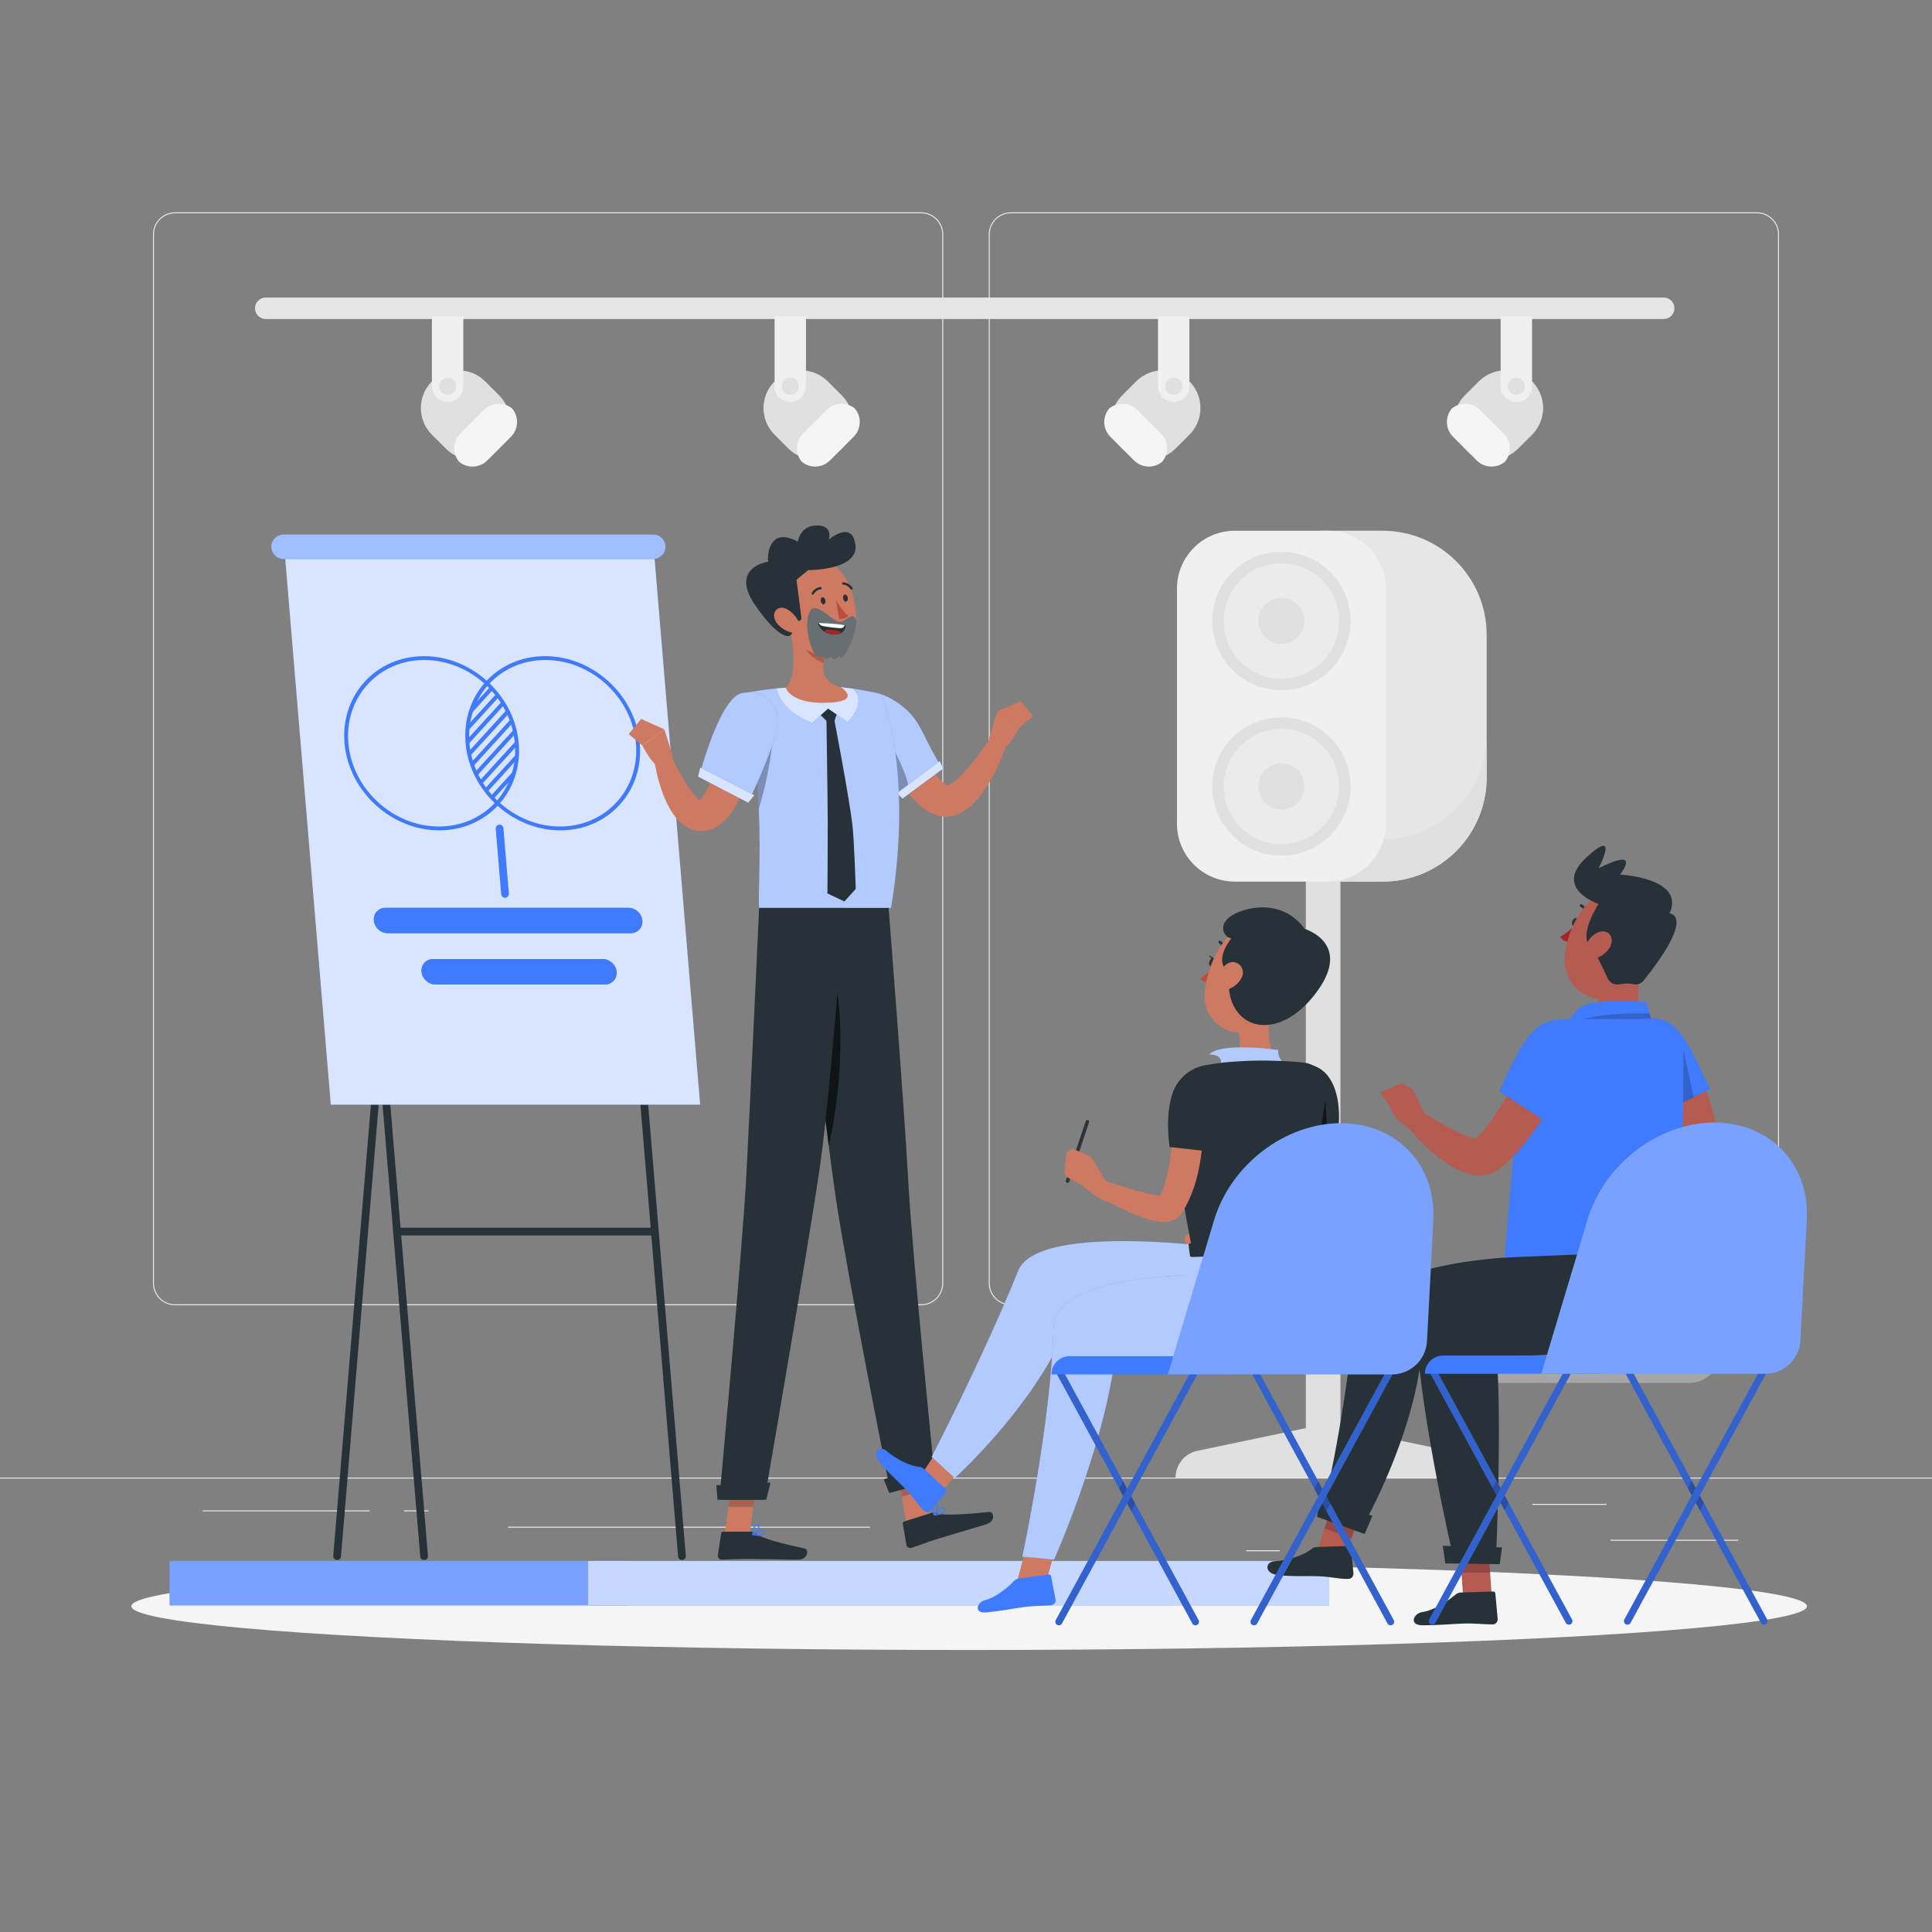 <?xml version="1.0" encoding="utf-8"?>
<!-- Generator: Adobe Illustrator 27.5.0, SVG Export Plug-In . SVG Version: 6.00 Build 0)  -->
<svg version="1.1" xmlns="http://www.w3.org/2000/svg" xmlns:xlink="http://www.w3.org/1999/xlink" x="0px" y="0px"
	 viewBox="0 0 500 500" style="enable-background:new 0 0 500 500;" xml:space="preserve">
<rect x="0" y="0" width="500" height="500" fill="#808080" stroke="none"/>
<g id="Background_Complete">
	<rect x="416.779" y="398.494" style="fill:#EBEBEB;" width="33.122" height="0.25"/>
	<rect x="322.527" y="401.208" style="fill:#EBEBEB;" width="8.693" height="0.25"/>
	<rect x="396.586" y="389.208" style="fill:#EBEBEB;" width="19.192" height="0.25"/>
	<rect x="52.459" y="390.888" style="fill:#EBEBEB;" width="43.193" height="0.25"/>
	<rect x="104.556" y="390.888" style="fill:#EBEBEB;" width="6.333" height="0.25"/>
	<rect x="131.471" y="395.111" style="fill:#EBEBEB;" width="93.676" height="0.25"/>
	<g>
		<path style="fill:#EBEBEB;" d="M238.401,337.8H45.302c-3.147,0-5.708-2.561-5.708-5.708V60.66c0-3.147,2.561-5.708,5.708-5.708
			h193.099c3.146,0,5.707,2.561,5.707,5.708v271.432C244.108,335.239,241.547,337.8,238.401,337.8z M45.302,55.203
			c-3.01,0-5.458,2.448-5.458,5.458v271.432c0,3.01,2.448,5.458,5.458,5.458h193.099c3.009,0,5.457-2.448,5.457-5.458V60.66
			c0-3.009-2.448-5.458-5.457-5.458H45.302z"/>
		<path style="fill:#EBEBEB;" d="M454.698,337.8H261.599c-3.146,0-5.707-2.561-5.707-5.708V60.66c0-3.147,2.561-5.708,5.707-5.708
			h193.099c3.148,0,5.708,2.561,5.708,5.708v271.432C460.406,335.239,457.845,337.8,454.698,337.8z M261.599,55.203
			c-3.009,0-5.457,2.448-5.457,5.458v271.432c0,3.01,2.448,5.458,5.457,5.458h193.099c3.01,0,5.458-2.448,5.458-5.458V60.66
			c0-3.009-2.448-5.458-5.458-5.458H261.599z"/>
	</g>
	<rect y="382.398" style="fill:#EBEBEB;" width="500" height="0.25"/>
	<g>
		<path style="fill:#E0E0E0;" d="M374.986,375.471l-28.08-5.882V224.236h-8.957v145.352l-28.08,5.882
			c-3.283,0.688-5.634,3.582-5.634,6.937h76.384C380.62,379.053,378.269,376.159,374.986,375.471z"/>
		<path style="fill:#E6E6E6;" d="M357.806,228.156h-16.041v-90.803h16.041c14.877,0,26.938,12.061,26.938,26.938v36.928
			C384.743,216.096,372.683,228.156,357.806,228.156z"/>
		<path style="fill:#E0E0E0;" d="M357.806,217.186h-16.042v10.97h16.042c14.877,0,26.938-12.06,26.938-26.938v-10.97
			C384.743,205.125,372.683,217.186,357.806,217.186z"/>
		<path style="fill:#F0F0F0;" d="M343.666,228.156h-24.091c-8.273,0-14.98-6.707-14.98-14.98v-60.843
			c0-8.273,6.707-14.98,14.98-14.98h24.091c8.273,0,14.98,6.707,14.98,14.98v60.843
			C358.646,221.449,351.939,228.156,343.666,228.156z"/>
		<circle style="fill:#E0E0E0;" cx="331.62" cy="160.709" r="17.913"/>
		<circle style="fill:#E0E0E0;" cx="331.62" cy="203.548" r="17.913"/>
		<circle style="fill:#EBEBEB;" cx="331.62" cy="160.709" r="14.927"/>
		<path style="fill:#E0E0E0;" d="M337.591,160.709c0,3.298-2.673,5.971-5.971,5.971c-3.298,0-5.971-2.673-5.971-5.971
			s2.673-5.971,5.971-5.971C334.918,154.738,337.591,157.411,337.591,160.709z"/>
		<circle style="fill:#EBEBEB;" cx="331.62" cy="203.548" r="14.927"/>
		<path style="fill:#E0E0E0;" d="M337.591,203.548c0,3.298-2.673,5.971-5.971,5.971c-3.298,0-5.971-2.673-5.971-5.971
			c0-3.298,2.673-5.971,5.971-5.971C334.918,197.577,337.591,200.25,337.591,203.548z"/>
	</g>
	<path style="fill:#E6E6E6;" d="M430.563,82.554H68.777c-1.534,0-2.777-1.243-2.777-2.777l0,0C66,78.243,67.243,77,68.777,77
		h361.786c1.534,0,2.777,1.243,2.777,2.777l0,0C433.34,81.311,432.097,82.554,430.563,82.554z"/>
	<g>
		<path style="fill:#E0E0E0;" d="M129.171,116.103L129.171,116.103c-3.808,3.808-9.981,3.808-13.789,0l-3.608-3.608
			c-3.808-3.808-3.808-9.981,0-13.789l0,0c3.808-3.808,9.981-3.808,13.789,0l3.608,3.608
			C132.979,106.122,132.979,112.295,129.171,116.103z"/>
		<path style="fill:#F5F5F5;" d="M119.146,112.194c-2,2-2.11,5.171-0.335,7.302c2.132,1.775,5.302,1.665,7.302-0.335l6.116-6.116
			c2-2,2.11-5.171,0.335-7.302c-2.132-1.775-5.302-1.665-7.302,0.335L119.146,112.194z"/>
		<path style="fill:#F0F0F0;" d="M119.91,99.978c0,2.244-1.819,4.063-4.063,4.063c-2.244,0-4.063-1.819-4.063-4.063V81.853h8.125
			V99.978z"/>
		<path style="fill:#E0E0E0;" d="M118.075,99.978c0,1.23-0.997,2.228-2.228,2.228c-1.23,0-2.228-0.997-2.228-2.228
			c0-1.23,0.997-2.228,2.228-2.228C117.078,97.75,118.075,98.748,118.075,99.978z"/>
	</g>
	<g>
		<path style="fill:#E0E0E0;" d="M217.851,116.103L217.851,116.103c-3.808,3.808-9.981,3.808-13.789,0l-3.608-3.608
			c-3.808-3.808-3.808-9.981,0-13.789h0c3.808-3.808,9.981-3.808,13.788,0l3.608,3.608
			C221.659,106.122,221.659,112.295,217.851,116.103z"/>
		<path style="fill:#F5F5F5;" d="M207.826,112.194c-2,2-2.11,5.171-0.335,7.302c2.132,1.775,5.302,1.665,7.302-0.335l6.116-6.116
			c2-2,2.11-5.171,0.335-7.302c-2.132-1.775-5.302-1.665-7.302,0.335L207.826,112.194z"/>
		<path style="fill:#F0F0F0;" d="M208.59,99.978c0,2.244-1.819,4.063-4.063,4.063c-2.244,0-4.063-1.819-4.063-4.063V81.853h8.125
			V99.978z"/>
		<path style="fill:#E0E0E0;" d="M206.755,99.978c0,1.23-0.997,2.228-2.228,2.228c-1.23,0-2.227-0.997-2.227-2.228
			c0-1.23,0.997-2.228,2.227-2.228C205.758,97.75,206.755,98.748,206.755,99.978z"/>
	</g>
	<g>
		<g>
			<path style="fill:#E0E0E0;" d="M379.107,116.103L379.107,116.103c3.808,3.808,9.981,3.808,13.789,0l3.608-3.608
				c3.808-3.808,3.808-9.981,0-13.789l0,0c-3.808-3.808-9.981-3.808-13.789,0l-3.608,3.608
				C375.299,106.122,375.299,112.295,379.107,116.103z"/>
			<path style="fill:#F5F5F5;" d="M389.132,112.194c2,2,2.11,5.171,0.335,7.302c-2.132,1.775-5.302,1.665-7.302-0.335l-6.116-6.116
				c-2-2-2.11-5.171-0.335-7.302c2.132-1.775,5.302-1.665,7.302,0.335L389.132,112.194z"/>
			<path style="fill:#F0F0F0;" d="M388.368,99.978c0,2.244,1.819,4.063,4.063,4.063c2.244,0,4.063-1.819,4.063-4.063V81.853h-8.125
				V99.978z"/>
			<path style="fill:#E0E0E0;" d="M390.203,99.978c0,1.23,0.997,2.228,2.228,2.228s2.228-0.997,2.228-2.228
				c0-1.23-0.997-2.228-2.228-2.228S390.203,98.748,390.203,99.978z"/>
		</g>
		<g>
			<path style="fill:#E0E0E0;" d="M290.427,116.103L290.427,116.103c3.808,3.808,9.981,3.808,13.789,0l3.608-3.608
				c3.808-3.808,3.808-9.981,0-13.789l0,0c-3.808-3.808-9.981-3.808-13.788,0l-3.608,3.608
				C286.62,106.122,286.62,112.295,290.427,116.103z"/>
			<path style="fill:#F5F5F5;" d="M300.452,112.194c2,2,2.11,5.171,0.335,7.302c-2.132,1.775-5.302,1.665-7.302-0.335l-6.116-6.116
				c-2-2-2.11-5.171-0.335-7.302c2.132-1.775,5.302-1.665,7.302,0.335L300.452,112.194z"/>
			<path style="fill:#F0F0F0;" d="M299.688,99.978c0,2.244,1.819,4.063,4.063,4.063c2.244,0,4.063-1.819,4.063-4.063V81.853h-8.125
				V99.978z"/>
			<path style="fill:#E0E0E0;" d="M301.523,99.978c0,1.23,0.997,2.228,2.228,2.228c1.23,0,2.228-0.997,2.228-2.228
				c0-1.23-0.997-2.228-2.228-2.228C302.52,97.75,301.523,98.748,301.523,99.978z"/>
		</g>
	</g>
</g>
<g id="Background_Simple" style="display:none;">
	<g style="display:inline;">
		<path style="fill:#407BFF;" d="M153.271,352.35c22.902,12.512,53.986,22.721,90.685,19.42
			c41.486-3.732,78.005-23.689,101.601-44.326c36.092-31.565,51.878-67.185,53.543-100.76c1.352-27.265-6.848-54.491-35.112-73.981
			c-28.264-19.49-79.699-29.67-130.747-20.013c-34.821,6.587-65.545,21.403-88.484,38.025
			c-34.436,24.953-59.812,52.276-60.963,80.319c-1.04,25.351,8.832,49.568,28.426,70.386
			C123.017,332.893,136.779,343.34,153.271,352.35z"/>
		<path style="opacity:0.9;fill:#FFFFFF;" d="M153.271,352.35c22.902,12.512,53.986,22.721,90.685,19.42
			c41.486-3.732,78.005-23.689,101.601-44.326c36.092-31.565,51.878-67.185,53.543-100.76c1.352-27.265-6.848-54.491-35.112-73.981
			c-28.264-19.49-79.699-29.67-130.747-20.013c-34.821,6.587-65.545,21.403-88.484,38.025
			c-34.436,24.953-59.812,52.276-60.963,80.319c-1.04,25.351,8.832,49.568,28.426,70.386
			C123.017,332.893,136.779,343.34,153.271,352.35z"/>
	</g>
</g>
<g id="Shadow">
	<ellipse id="_x3C_Path_x3E__359_" style="fill:#F5F5F5;" cx="250.815" cy="415.693" rx="216.82" ry="11.323"/>
</g>
<g id="Stage">
	<path style="opacity:0.3;fill:#FFFFFF;" d="M425.446,300.275L425.446,300.275c12.793,0,21.899,9.535,21.23,22.232l-1.463,27.763
		c-0.226,4.284-3.765,7.642-8.055,7.642h-51.403l10.62-35.405C400.184,309.811,412.653,300.275,425.446,300.275z"/>
	<g>
		<rect x="43.884" y="403.967" style="fill:#407BFF;" width="118.3" height="11.513"/>
		<rect x="43.884" y="403.967" style="opacity:0.3;fill:#FFFFFF;" width="118.3" height="11.513"/>
		<rect x="152.204" y="403.967" style="fill:#407BFF;" width="191.801" height="11.513"/>
		<rect x="152.204" y="403.967" style="opacity:0.7;fill:#FFFFFF;" width="191.801" height="11.513"/>
	</g>
</g>
<g id="Board">
	<g>
		<g>
			<path style="fill:#263238;" d="M87.164,403.721L87.164,403.721c-0.55-0.046-0.96-0.529-0.914-1.08l20.12-241.074h2.002v2h-0.162
				l-19.967,239.24C88.198,403.358,87.714,403.767,87.164,403.721z"/>
		</g>
		<path style="fill:#263238;" d="M176.572,403.721L176.572,403.721c0.551-0.046,0.96-0.529,0.914-1.08l-20.12-241.074h-2.001v2
			h0.162l12.866,154.163h-64.725L90.633,161.567h-2.001v2h0.161l19.967,239.24c0.046,0.55,0.529,0.959,1.08,0.913l0,0
			c0.55-0.046,0.959-0.529,0.913-1.08l-6.92-82.911h64.725l6.933,83.078C175.539,403.358,176.022,403.767,176.572,403.721z"/>
		<g>
			<polygon style="fill:#407BFF;" points="181.202,285.887 85.607,285.887 73.537,141.268 169.133,141.268 			"/>
			<polygon style="opacity:0.8;fill:#FFFFFF;" points="181.202,285.887 85.607,285.887 73.537,141.268 169.133,141.268 			"/>
			<path style="fill:#407BFF;" d="M169.048,144.674h-95.66c-1.751,0-3.17-1.419-3.17-3.17l0,0c0-1.751,1.419-3.17,3.17-3.17h95.66
				c1.751,0,3.17,1.419,3.17,3.17l0,0C172.218,143.254,170.798,144.674,169.048,144.674z"/>
			<path style="opacity:0.5;fill:#FFFFFF;" d="M169.048,144.674h-95.66c-1.751,0-3.17-1.419-3.17-3.17l0,0
				c0-1.751,1.419-3.17,3.17-3.17h95.66c1.751,0,3.17,1.419,3.17,3.17l0,0C172.218,143.254,170.798,144.674,169.048,144.674z"/>
		</g>
		<g>
			<path style="fill:#407BFF;" d="M129.707,231.42l-1.413-16.933c-0.046-0.551,0.363-1.034,0.913-1.08l0,0
				c0.55-0.046,1.034,0.363,1.08,0.913l1.413,16.933c0.046,0.55-0.363,1.034-0.913,1.08l0,0
				C130.236,232.379,129.753,231.97,129.707,231.42z"/>
		</g>
		<g>
			<path style="fill:#407BFF;" d="M113.675,214.897c-12.43,0-23.428-10.112-24.515-22.542c-1.088-12.43,8.14-22.543,20.571-22.543
				c12.43,0,23.428,10.113,24.515,22.543C135.333,204.785,126.105,214.897,113.675,214.897z M109.818,170.811
				c-11.879,0-20.698,9.664-19.658,21.543c1.039,11.878,11.549,21.542,23.428,21.542s20.697-9.664,19.658-21.542
				C132.207,180.475,121.697,170.811,109.818,170.811z"/>
		</g>
		<g>
			<path style="fill:#407BFF;" d="M145.009,214.897c-12.43,0-23.428-10.112-24.515-22.542s8.141-22.543,20.571-22.543
				c12.43,0,23.428,10.113,24.515,22.543C166.667,204.785,157.439,214.897,145.009,214.897z M141.152,170.811
				c-11.879,0-20.698,9.664-19.658,21.543c1.039,11.878,11.549,21.542,23.428,21.542c11.879,0,20.698-9.664,19.658-21.542
				C163.54,180.475,153.031,170.811,141.152,170.811z"/>
		</g>
		<g>
			<path style="fill:#407BFF;" d="M121.041,192.773l9.46-10.367c-0.185-0.311-0.376-0.618-0.575-0.92l-8.995,9.857
				c0.014,0.335,0.033,0.671,0.063,1.01C121.006,192.495,121.026,192.634,121.041,192.773z"/>
			<path style="fill:#407BFF;" d="M131.686,184.657c-0.157-0.34-0.321-0.676-0.494-1.009l-9.906,10.855
				c0.078,0.423,0.167,0.841,0.268,1.256L131.686,184.657z"/>
			<path style="fill:#407BFF;" d="M132.663,187.137c-0.124-0.375-0.256-0.746-0.398-1.113l-10.278,11.264
				c0.12,0.379,0.249,0.754,0.387,1.125L132.663,187.137z"/>
			<path style="fill:#407BFF;" d="M129.136,180.351c-0.21-0.285-0.426-0.564-0.648-0.839l-7.392,8.101
				c-0.075,0.566-0.127,1.139-0.156,1.72L129.136,180.351z"/>
			<path style="fill:#407BFF;" d="M127.609,178.475c-0.234-0.26-0.473-0.514-0.717-0.764l-4.485,4.915
				c-0.32,0.788-0.591,1.601-0.811,2.438L127.609,178.475z"/>
			<path style="fill:#407BFF;" d="M132.585,201.423c0.273-0.747,0.505-1.516,0.69-2.305l-6.315,6.92
				c0.231,0.262,0.468,0.52,0.71,0.772L132.585,201.423z"/>
			<path style="fill:#407BFF;" d="M130.091,206.157l-1.464,1.604c0.033,0.031,0.065,0.065,0.099,0.096
				C129.213,207.318,129.666,206.749,130.091,206.157z"/>
			<path style="fill:#407BFF;" d="M133.39,189.891c-0.083-0.417-0.178-0.829-0.284-1.239l-10.17,11.145
				c0.153,0.344,0.315,0.684,0.484,1.02L133.39,189.891z"/>
			<path style="fill:#407BFF;" d="M133.701,196.651c0.061-0.551,0.096-1.11,0.114-1.675l-8.366,9.168
				c0.208,0.287,0.421,0.57,0.64,0.848L133.701,196.651z"/>
			<path style="fill:#407BFF;" d="M133.787,193.006c-0.013-0.217-0.022-0.433-0.041-0.651c-0.022-0.255-0.055-0.507-0.085-0.76
				l-9.559,10.476c0.182,0.314,0.371,0.624,0.566,0.929L133.787,193.006z"/>
		</g>
		<g>
			<path style="fill:#407BFF;" d="M163.241,241.5h-62.92c-1.809,0-3.404-1.467-3.562-3.276l0,0c-0.158-1.809,1.18-3.276,2.989-3.276
				h62.92c1.809,0,3.404,1.467,3.562,3.276l0,0C166.388,240.033,165.05,241.5,163.241,241.5z"/>
			<path style="fill:#407BFF;" d="M156.58,254.768h-43.92c-1.809,0-3.404-1.467-3.562-3.276l0,0
				c-0.158-1.809,1.18-3.276,2.989-3.276h43.92c1.809,0,3.404,1.466,3.562,3.276l0,0
				C159.727,253.301,158.389,254.768,156.58,254.768z"/>
		</g>
		<g>
			<path style="fill:#407BFF;" d="M163.241,241.5h-62.92c-1.809,0-3.404-1.467-3.562-3.276l0,0c-0.158-1.809,1.18-3.276,2.989-3.276
				h62.92c1.809,0,3.404,1.467,3.562,3.276l0,0C166.388,240.033,165.05,241.5,163.241,241.5z"/>
			<path style="fill:#407BFF;" d="M156.58,254.768h-43.92c-1.809,0-3.404-1.467-3.562-3.276l0,0
				c-0.158-1.809,1.18-3.276,2.989-3.276h43.92c1.809,0,3.404,1.466,3.562,3.276l0,0
				C159.727,253.301,158.389,254.768,156.58,254.768z"/>
		</g>
	</g>
</g>
<g id="Character_1">
	<g>
		<g>
			<polygon style="fill:#CE7A63;" points="234.615,394.328 240.864,392.356 238.34,378.028 232.092,380 			"/>
			<path style="fill:#263238;" d="M241.025,391.549l-7.021,2.215c-0.255,0.081-0.407,0.314-0.365,0.561l0.94,5.509
				c0.098,0.571,0.764,0.931,1.35,0.735c2.434-0.812,3.569-1.32,6.656-2.295c1.899-0.599,10.02-2.956,12.643-3.783
				c2.565-0.81,1.95-3.326,0.785-3.204c-5.227,0.549-11.74,1.086-13.823,0.295C241.814,391.441,241.399,391.431,241.025,391.549z"/>
			<g>
				<polygon style="opacity:0.2;" points="232.091,380.005 238.342,378.032 239.64,385.418 233.389,387.391 				"/>
			</g>
			<path style="fill:#263238;" d="M229.971,234.949c0,0,4.081,52.003,5.05,70.143c1.062,19.865,6.978,77.963,6.978,77.963
				l-11.551,3.116c0,0-11.185-56.3-14.06-75.611c-3.121-20.959-9.248-75.611-9.248-75.611H229.971z"/>
			<polygon style="fill:#263238;" points="230.144,386.393 242.515,383.065 242.712,378.145 228.699,382.847 			"/>
			<path style="fill:#407BFF;" d="M243.491,391.909c-0.577,0.182-1.243,0.268-1.717,0.308c-0.059,0.005-0.113-0.025-0.136-0.076
				c-0.024-0.052-0.014-0.115,0.026-0.162c0.168-0.198,1.658-1.932,2.49-1.881c0.193,0.011,0.343,0.113,0.434,0.294
				c0.15,0.298,0.15,0.576,0,0.826C244.396,391.536,243.975,391.756,243.491,391.909z M242.126,391.886
				c1.169-0.136,1.984-0.43,2.209-0.804c0.093-0.155,0.088-0.331-0.017-0.538c-0.048-0.096-0.114-0.143-0.208-0.148
				C243.663,390.368,242.745,391.208,242.126,391.886z"/>
			<path style="fill:#407BFF;" d="M241.808,392.211c-0.023,0.007-0.047,0.009-0.07,0.005c-0.05-0.008-0.089-0.042-0.105-0.089
				c-0.024-0.072-0.578-1.775-0.088-2.565c0.132-0.213,0.324-0.345,0.57-0.393c0.296-0.057,0.52,0.036,0.63,0.262
				c0.301,0.617-0.33,2.18-0.867,2.737C241.858,392.188,241.834,392.202,241.808,392.211z M242.078,389.478
				c-0.121,0.038-0.214,0.112-0.283,0.223c-0.293,0.471-0.107,1.488,0.047,2.06c0.438-0.618,0.829-1.777,0.632-2.182
				c-0.037-0.077-0.109-0.161-0.327-0.118C242.123,389.465,242.1,389.471,242.078,389.478z"/>
			<path style="opacity:0.6;" d="M215.632,251.084c-2.382-9.286-4.81-7.067-6.543-3.046c0.183,2.852,0.376,5.853,0.578,8.949
				c1.42,12.188,3.219,27.285,4.797,39.488C217.397,284.338,218.962,264.042,215.632,251.084z"/>
			<polygon style="fill:#CE7A63;" points="187.532,397.124 193.921,397.124 196.045,382.329 189.656,382.329 			"/>
			<path style="fill:#263238;" d="M194.32,396.384h-7.177c-0.261,0-0.474,0.181-0.512,0.436l-0.845,5.679
				c-0.088,0.589,0.416,1.146,1.019,1.136c2.503-0.043,3.709-0.19,6.865-0.19c1.942,0,10.179,0.202,12.861,0.202
				c2.623,0,2.837-2.651,1.721-2.892c-5.001-1.077-11.187-2.562-12.867-3.978C195.083,396.521,194.702,396.384,194.32,396.384z"/>
			<g>
				<polygon style="opacity:0.2;" points="189.654,382.333 196.045,382.333 194.947,389.959 188.556,389.959 				"/>
			</g>
			<path style="fill:#263238;" d="M218.522,234.622c0,0-3.663,48.822-6.299,67.112c-2.887,20.029-14.374,86.384-14.374,86.384
				h-11.701c0,0,6.013-64.738,7.043-84.568c1.118-21.523,3.283-68.928,3.283-68.928H218.522z"/>
			<polygon style="fill:#263238;" points="185.676,388.118 198.32,388.118 199.41,383.678 185.394,384.372 			"/>
			<path style="fill:#407BFF;" d="M196.487,397.497c-0.59,0-1.232-0.122-1.682-0.229c-0.056-0.013-0.096-0.059-0.102-0.117
				c-0.006-0.058,0.023-0.116,0.074-0.15c0.216-0.142,2.133-1.378,2.886-1.072c0.175,0.071,0.282,0.216,0.31,0.421
				c0.046,0.338-0.04,0.61-0.257,0.808C197.44,397.411,196.982,397.497,196.487,397.497z M195.233,397.053
				c1.123,0.228,1.967,0.192,2.292-0.104c0.135-0.123,0.184-0.297,0.152-0.532c-0.015-0.109-0.061-0.175-0.146-0.209
				C197.125,396.043,196.016,396.581,195.233,397.053z"/>
			<path style="fill:#407BFF;" d="M194.838,397.272c-0.023,0-0.046-0.005-0.067-0.017c-0.043-0.023-0.07-0.069-0.07-0.12
				c0.001-0.078,0.018-1.915,0.717-2.536c0.188-0.168,0.407-0.237,0.649-0.208c0.291,0.035,0.469,0.196,0.5,0.451
				c0.086,0.697-0.983,2.03-1.652,2.409C194.891,397.266,194.865,397.272,194.838,397.272z M195.938,394.683
				c-0.124,0-0.233,0.043-0.331,0.131c-0.417,0.37-0.562,1.423-0.597,2.029c0.596-0.469,1.319-1.482,1.262-1.939
				c-0.01-0.087-0.051-0.191-0.265-0.217C195.983,394.684,195.96,394.683,195.938,394.683z"/>
		</g>
		<path style="fill:#CE7A63;" d="M232.643,182.65c1.562,3.607,3.327,7.368,5.199,10.851c0.929,1.757,1.927,3.453,2.964,5.032
			c1.022,1.563,2.181,3.04,3.212,3.97c0.251,0.229,0.489,0.415,0.671,0.536c0.183,0.126,0.304,0.177,0.3,0.192
			c-0.019,0.01-0.115,0.051-0.032,0.061c0.064,0.009,0.231-0.004,0.465-0.09c0.468-0.165,1.117-0.566,1.753-1.081
			c0.641-0.518,1.313-1.128,1.955-1.806c2.58-2.723,5.025-6.124,7.273-9.45l4.042,1.879c-1.428,4.218-3.195,8.153-5.862,12
			c-0.68,0.953-1.417,1.908-2.307,2.828c-0.897,0.914-1.914,1.83-3.319,2.623c-0.7,0.393-1.529,0.745-2.495,0.956
			c-0.946,0.219-2.114,0.256-3.16,0.046c-2.071-0.431-3.415-1.348-4.547-2.19c-2.222-1.744-3.686-3.606-5.09-5.46
			c-1.372-1.863-2.551-3.766-3.666-5.678c-1.092-1.924-2.123-3.855-3.053-5.827c-0.94-1.986-1.827-3.906-2.652-6.03L232.643,182.65z
			"/>
		<path style="fill:#407BFF;" d="M243.213,197.967l-10.096,7.535c0,0-0.388-0.426-1.029-1.164c-0.466-0.545-1.068-1.263-1.766-2.107
			c-3.922-4.779-9.658-13.502-9.704-17.775c-0.07-6.368,6.543-7.307,13.964-0.792c3.201,2.81,4.873,7.475,6.502,10.367
			c0.539,0.953,0.992,1.787,1.341,2.435C242.928,197.406,243.213,197.967,243.213,197.967z"/>
		<path style="opacity:0.6;fill:#FFFFFF;" d="M243.213,197.967l-10.096,7.535c0,0-0.388-0.426-1.029-1.164
			c-0.466-0.545-1.068-1.263-1.766-2.107c-3.922-4.779-9.658-13.502-9.704-17.775c-0.07-6.368,6.543-7.307,13.964-0.792
			c3.201,2.81,4.873,7.475,6.502,10.367c0.539,0.953,0.992,1.787,1.341,2.435C242.928,197.406,243.213,197.967,243.213,197.967z"/>
		<path style="opacity:0.3;" d="M220.551,185.191c2.282-1.508,3.948,2.395,8.455,5.693c2.011,1.471,6.415,11.059,6.053,13.169
			l-1.945,1.451C233.115,205.503,220.501,191.538,220.551,185.191z"/>
		<path style="fill:#CE7A63;" d="M255.931,191.13l2.198-7.026l5.705,4.181c0,0-3.115,6.261-5.228,5.693L255.931,191.13z"/>
		<polygon style="fill:#407BFF;" points="243.213,196.987 232.178,205.237 233.553,206.674 244.053,198.924 		"/>
		<polygon style="opacity:0.8;fill:#FFFFFF;" points="243.213,196.987 232.178,205.237 233.553,206.674 244.053,198.924 		"/>
		<path style="fill:#407BFF;" d="M230.606,234.949h-34.167c-0.241-3.05,0.465-12.978-0.06-25.619
			c-0.354-8.488-1.267-18.2-3.395-27.868c-0.155-0.69-0.31-1.37-0.474-2.06c0,0,1.732-0.354,4.214-0.715
			c2.06-0.302,4.645-0.612,7.178-0.733c4.36-0.207,10.677-0.344,14.52,0c2.232,0.207,4.412,0.578,6.153,0.913
			c2.223,0.448,3.533,0.831,3.533,0.831S236.525,199.023,230.606,234.949z"/>
		<path style="opacity:0.6;fill:#FFFFFF;" d="M230.606,234.949h-34.167c-0.241-3.05,0.465-12.978-0.06-25.619
			c-0.354-8.488-1.267-18.2-3.395-27.868c-0.155-0.69-0.31-1.37-0.474-2.06c0,0,1.732-0.354,4.214-0.715
			c2.06-0.302,4.645-0.612,7.178-0.733c4.36-0.207,10.677-0.344,14.52,0c2.232,0.207,4.412,0.578,6.153,0.913
			c2.223,0.448,3.533,0.831,3.533,0.831S236.525,199.023,230.606,234.949z"/>
		<polygon style="fill:#CE7A63;" points="264.14,181.414 267.351,185.351 263.833,188.285 258.128,184.104 		"/>
		<path style="fill:#CE7A63;" d="M197.585,186.071c-0.339,2.172-0.773,4.157-1.247,6.219c-0.467,2.045-1.03,4.074-1.655,6.108
			c-0.641,2.03-1.358,4.057-2.232,6.094c-0.903,2.033-1.894,4.072-3.444,6.163c-0.81,1.034-1.739,2.116-3.219,3.097
			c-0.741,0.48-1.655,0.929-2.725,1.165c-1.065,0.244-2.267,0.216-3.308-0.043c-2.11-0.562-3.397-1.727-4.356-2.738
			c-0.965-1.042-1.632-2.095-2.209-3.134c-1.144-2.073-1.896-4.131-2.514-6.194c-0.311-1.03-0.569-2.065-0.788-3.105
			c-0.225-1.048-0.423-2.054-0.566-3.166l4.299-1.177c1.64,3.452,3.478,7.083,5.556,9.778c0.519,0.655,1.065,1.232,1.538,1.612
			c0.469,0.397,0.881,0.472,0.758,0.361c-0.055-0.05-0.221-0.067-0.306-0.074c-0.089-0.004-0.08-0.002,0.013-0.089
			c0.192-0.162,0.607-0.631,0.985-1.223c0.797-1.204,1.541-2.846,2.173-4.543c0.65-1.705,1.218-3.512,1.733-5.352
			c1.034-3.658,1.921-7.552,2.642-11.253L197.585,186.071z"/>
		<path style="fill:#CE7A63;" d="M174.133,195.77l-2.198-7.026l-5.705,4.181c0,0,3.115,6.261,5.228,5.693L174.133,195.77z"/>
		<polygon style="fill:#CE7A63;" points="165.923,186.054 162.712,189.991 166.23,192.925 171.935,188.744 		"/>
		<path style="opacity:0.3;" d="M196.378,209.332c-0.354-8.488-1.267-18.2-3.395-27.868c2.284-0.198,6.187,0.026,6.834,3.714
			C200.514,189.142,199.635,198.466,196.378,209.332z"/>
		<path style="fill:#407BFF;" d="M200.661,190.372c-1.252,4.192-3.37,9.233-4.938,12.758c-0.411,0.934-0.792,1.767-1.104,2.439
			c-0.545,1.182-0.888,1.896-0.888,1.896l-12.788-6.518c0,0,0.141-0.532,0.394-1.427c0.194-0.676,0.448-1.563,0.764-2.586
			c1.883-6.029,5.786-16.803,9.95-17.557C198.277,178.251,202.941,182.774,200.661,190.372z"/>
		<path style="opacity:0.6;fill:#FFFFFF;" d="M200.661,190.372c-1.252,4.192-3.37,9.233-4.938,12.758
			c-0.411,0.934-0.792,1.767-1.104,2.439c-0.545,1.182-0.888,1.896-0.888,1.896l-12.788-6.518c0,0,0.141-0.532,0.394-1.427
			c0.194-0.676,0.448-1.563,0.764-2.586c1.883-6.029,5.786-16.803,9.95-17.557C198.277,178.251,202.941,182.774,200.661,190.372z"/>
		<path style="fill:#FFFFFF;" d="M212.267,182.754c-8.436-0.233-9.703-4.352-9.755-4.533l-0.052-0.181
			c0.482-0.035,0.956-0.061,1.439-0.086c4.36-0.207,10.677-0.345,14.52,0c0.276,0.026,0.543,0.052,0.818,0.086
			c0.603,0.62,1.189,1.499,0.948,2.447c-0.37,1.439-2.344,1.922-4.076,2.12L212.267,182.754z"/>
		<polygon style="fill:#407BFF;" points="181.242,198.654 195.22,205.799 193.637,207.737 180.644,200.987 		"/>
		<polygon style="opacity:0.8;fill:#FFFFFF;" points="181.242,198.654 195.22,205.799 193.637,207.737 180.644,200.987 		"/>
		<path style="fill:#263238;" d="M211.557,183.383l5.663-0.629l-1.25,3.795c0,0,3.887,20.256,4.648,27.083
			c0.455,4.084,0.852,16.417,0.852,16.417l-2.948,3.25l-4.385-2.083c0,0,0.102-13.875,0.083-18.5
			c-0.027-6.542-0.333-26.167-0.333-26.167l-2.535-2.446L211.557,183.383z"/>
		<path style="fill:#407BFF;" d="M210.178,187.112l4.125-3.75l5.078,3.5c0,0,5.256-4.981,1.353-8.633
			c-0.756-0.105-1.528-0.202-2.314-0.275c-3.843-0.345-10.16-0.207-14.52,0c-0.994,0.047-1.989,0.129-2.964,0.223
			C201.226,179.588,202.72,184.223,210.178,187.112z"/>
		<path style="opacity:0.8;fill:#FFFFFF;" d="M210.178,187.112l4.125-3.75l5.078,3.5c0,0,5.256-4.981,1.353-8.633
			c-0.756-0.105-1.528-0.202-2.314-0.275c-3.843-0.345-10.16-0.207-14.52,0c-0.994,0.047-1.989,0.129-2.964,0.223
			C201.226,179.588,202.72,184.223,210.178,187.112z"/>
		<path style="fill:#CE7A63;" d="M212.542,181.9c-8.128-0.145-9.201-3.911-9.201-3.911c3.163-3.119,1.947-11.642,0.87-16.321
			l3.886,3.223l5.291,4.394c-0.155,0.715-0.276,1.439-0.336,2.137c-0.284,2.869,0.457,5.48,4.679,6.48c0,0,5.009,3.317-2.425,3.918
			L212.542,181.9z"/>
		<path style="opacity:0.2;" d="M213.388,169.285c-0.155,0.715-0.276,1.439-0.336,2.138c-1.973-0.397-4.61-2.499-4.886-4.516
			c-0.103-0.758-0.121-1.491-0.069-2.016L213.388,169.285z"/>
		<path style="fill:#CE7A63;" d="M202.609,154.938c1.351,6.212,1.826,9.906,5.495,12.741c5.519,4.264,12.834,0.476,13.37-5.949
			c0.482-5.783-1.808-14.971-8.343-16.73C206.692,143.266,201.258,148.726,202.609,154.938z"/>
		<path style="fill:#263238;" d="M212.41,155.554c0.078,0.51,0.413,0.89,0.748,0.851c0.334-0.04,0.542-0.485,0.463-0.995
			c-0.079-0.51-0.413-0.89-0.748-0.851C212.539,154.599,212.331,155.044,212.41,155.554z"/>
		<path style="fill:#263238;" d="M218.194,154.866c0.079,0.51,0.413,0.89,0.748,0.851c0.335-0.04,0.542-0.485,0.463-0.995
			c-0.079-0.51-0.413-0.89-0.748-0.851C218.323,153.911,218.115,154.357,218.194,154.866z"/>
		<path style="fill:#BA4D3C;" d="M216.394,155.339c0,0,1.617,2.801,3.117,4.067c-0.775,0.949-2.374,0.747-2.374,0.747
			L216.394,155.339z"/>
		<path style="fill:#263238;" d="M210.334,153.907c-0.05,0-0.1-0.012-0.146-0.038c-0.146-0.081-0.199-0.265-0.118-0.411
			c0.803-1.446,2.204-1.53,2.263-1.532c0.156-0.023,0.309,0.12,0.317,0.287c0.008,0.167-0.12,0.308-0.287,0.317
			c-0.058,0.004-1.133,0.086-1.764,1.222C210.544,153.851,210.441,153.907,210.334,153.907z"/>
		<path style="fill:#263238;" d="M220.375,152.59c-0.097,0-0.192-0.046-0.25-0.132c-0.775-1.137-1.901-1.158-1.912-1.158
			c-0.167-0.001-0.302-0.137-0.301-0.304c0.001-0.167,0.136-0.301,0.303-0.301h0.002c0.059,0,1.457,0.025,2.408,1.422
			c0.094,0.138,0.059,0.327-0.079,0.42C220.492,152.573,220.433,152.59,220.375,152.59z"/>
		<path style="fill:#263238;" d="M204.866,159.987c0,0,2.75,1.813,2.5-0.375s-1.242-9.563-1.242-9.563l3.055-2.5
			c0,0,13.035,0.09,12.205-6.517c-0.83-6.608-6.893-1.385-6.893-1.385s1.24-3.723-3.13-3.66c-4.37,0.063-4.87,4.188-4.87,4.188
			s-4.118-2.438-6.153-0.25c-2.035,2.188-1.535,5.438-1.535,5.438s-10,1.404-3.5,11.046S206.616,167.112,204.866,159.987z"/>
		<path style="fill:#CE7A63;" d="M201.177,161.421c1.111,1.335,2.64,2.122,3.942,2.345c1.959,0.334,2.4-1.481,1.405-3.234
			c-0.896-1.578-2.995-3.653-4.745-3.19C200.056,157.797,199.907,159.895,201.177,161.421z"/>
		<path style="fill:#263238;" d="M210.303,168.157c-0.891-2.256-2.125-6.232-0.813-9.67s6.125,2.499,7.813,2.5
			c1.688,0,3.111-2.631,4.118-0.815c1.007,1.816-3.303,12.222-4.215,9.49c0,0-1.216,1.868-2.341,0.159c0,0-0.754,1.438-1.938,0
			C212.928,169.82,211.253,170.561,210.303,168.157z"/>
		<path style="opacity:0.3;fill:#FFFFFF;" d="M210.303,168.157c-0.891-2.256-2.125-6.232-0.813-9.67s6.125,2.499,7.813,2.5
			c1.688,0,3.111-2.631,4.118-0.815c1.007,1.816-3.303,12.222-4.215,9.49c0,0-1.216,1.868-2.341,0.159c0,0-0.754,1.438-1.938,0
			C212.928,169.82,211.253,170.561,210.303,168.157z"/>
		<g>
			<path style="fill:#263238;" d="M218.865,161.841c0,0-1.892-0.49-7.239-0.635c0.583,1.624,1.716,2.967,4.455,3.016
				C218.821,164.271,218.865,161.841,218.865,161.841z"/>
			<path style="fill:#A02724;" d="M214.846,162.924c1.322,0.023,2.268,0.351,2.962,0.858c-0.397,0.272-0.958,0.451-1.724,0.437
				c-1.322-0.023-2.263-0.343-2.955-0.858C213.526,163.09,214.081,162.911,214.846,162.924z"/>
			<path style="fill:#FFFFFF;" d="M218.624,161.789c-0.161,0.339-0.321,0.678-0.859,0.775c-1.116,0.046-3.959-0.349-4.721-0.529
				c-0.488-0.094-0.902-0.272-1.186-0.821C215.975,161.334,217.978,161.661,218.624,161.789z"/>
		</g>
	</g>
</g>
<g id="Character_3">
	<g>
		<g>
			<path style="fill:#2E353A;" d="M407.955,237.589c-0.374-0.091-0.84,0.247-1.041,0.822c-0.201,0.576-0.064,1.16,0.32,1.252
				c0.384,0.091,0.85-0.256,1.051-0.822C408.513,238.265,408.33,237.68,407.955,237.589z"/>
			<path style="fill:#A02724;" d="M405.909,243.774c-0.866-0.092-1.645-0.564-2.129-1.288c1.465-0.89,2.804-1.971,3.983-3.216
				L405.909,243.774z"/>
			<path style="fill:#2E353A;" d="M410.495,236.712c-0.136-0.881-0.691-1.641-1.489-2.037c-0.151-0.079-0.225-0.253-0.177-0.416
				c0.055-0.189,0.253-0.297,0.442-0.242c1.027,0.483,1.746,1.445,1.918,2.567c0.001,0.004,0.001,0.008,0.002,0.012
				c0.031,0.189-0.096,0.368-0.285,0.4c-0.06,0.014-0.123,0.014-0.183,0C410.603,236.948,410.516,236.84,410.495,236.712z"/>
			<path style="fill:#B55B52;" d="M424.632,264.476c0.388,1.736,0.652,2.558-0.9,3.307c-3.274,1.689-6.879,2.286-10.421,1.727
				c-3.694-0.63-4.353-1.946-4.198-3.006c0.147-0.859,0.923-1.38,1.699-1.772c1.577-0.578,2.67-2.268,2.724-4.212
				c0.093-0.868,0.178-2.604-0.054-2.859l6.604-4.367l4.982-5.555C423.864,252.225,423.639,260.045,424.632,264.476z"/>
			<path style="fill:#407BFF;" d="M403.872,268.34c0,0,2.439-6.733,6.395-8.286c3.956-1.553,15.832-0.685,15.832-0.685
				c0.563,2.43,1.305,4.815,2.22,7.135L403.872,268.34z"/>
			<path style="fill:#B55B52;" d="M428.102,240.3c-0.17-5.548-4.806-9.906-10.353-9.736c-7.638,0.274-12.105,10.086-12.79,16.773
				c-0.758,7.427,6.55,13.649,13.557,10.268c4.659-2.247,5.957-6.304,8.761-13C427.866,243.248,428.147,241.778,428.102,240.3z"/>
			<path style="opacity:0.2;" d="M426.879,262.299c0.421,1.421,0.896,2.825,1.439,4.205l-22.592,1.697
				c0.479-1.121,1.179-2.533,2.09-3.795C413.277,262.198,422.82,262.189,426.879,262.299z"/>
			<path style="fill:#263238;" d="M422.742,254.708c-0.829-0.186-2.036-0.277-3.648,0.032c-1.214,0.232-2.438-0.339-2.974-1.453
				l-3.569-7.421c0,0-5.117-1.7,1.151-11.927c0,0-11.936-3.946-3.119-12.054c8.817-8.108,3.119,2.855,3.119,2.855
				s11.143-6.002,5.571,1.599c0,0,17.027,0.859,12.802,10.079c0,0,7.047,0.141-6.703,17.341
				C424.744,254.545,423.724,254.928,422.742,254.708z"/>
			<path style="fill:#B55B52;" d="M415.2,241.061c-1.919-0.283-3.983,1.654-4.659,3.371c-0.749,1.955,0.228,4.193,2.247,3.654
				c1.56-0.444,2.902-1.446,3.773-2.814C417.639,243.564,417.118,241.344,415.2,241.061z"/>
			<g>
				<path style="fill:#B55B52;" d="M425.366,273.211c0.877,1.743,1.846,3.645,2.717,5.492c0.87,1.868,1.748,3.727,2.543,5.597
					c0.81,1.862,1.562,3.729,2.201,5.568c0.646,1.821,1.188,3.663,1.439,5.233c0.137,0.766,0.177,1.478,0.161,1.828
					c-0.003,0.082-0.005,0.143-0.001,0.163c0.001,0.004,0.009,0.024,0.016,0.005l0.017-0.013l0.055-0.091
					c0.161-0.226-0.803,0.898-1.495,1.376c-0.707,0.486-1.51,0.983-2.35,1.463c-3.395,1.908-7.319,3.62-11.097,5.359l1.269,5.28
					c2.292-0.175,4.464-0.485,6.68-0.929c2.208-0.441,4.412-0.988,6.648-1.765c1.122-0.386,2.254-0.822,3.413-1.397
					c1.164-0.59,2.361-1.22,3.687-2.37c0.65-0.59,1.369-1.317,2.026-2.497c0.079-0.148,0.165-0.313,0.23-0.453l0.165-0.387
					c0.114-0.266,0.191-0.506,0.275-0.756c0.158-0.494,0.266-0.959,0.35-1.406c0.313-1.775,0.262-3.227,0.16-4.589
					c-0.257-2.696-0.835-5.018-1.472-7.287c-0.664-2.25-1.429-4.401-2.252-6.507c-0.841-2.097-1.717-4.156-2.687-6.164
					c-0.973-2.028-1.92-3.967-3.073-6.004L425.366,273.211z"/>
				<path style="fill:#B55B52;" d="M422.04,305.41l-8.13-2.09l-0.669,7.308c0,0,5.478,2.26,8.854-1.275L422.04,305.41z"/>
				<polygon style="fill:#B55B52;" points="410.636,304.393 408.909,310.289 413.242,310.628 413.911,303.32 				"/>
			</g>
			<path style="fill:#407BFF;" d="M442.635,281.815l-13.859,6.87c0,0-0.722-0.183-6.203-8.944
				c-6.349-10.195-2.869-15.924,4.787-16.198C435.189,263.251,437.975,272.944,442.635,281.815z"/>
			<polygon style="opacity:0.2;" points="438.318,283.955 431.688,287.242 428.319,283.264 432.06,273.273 433.103,272.131 
				435.704,271.755 			"/>
			<polygon style="fill:#B55B52;" points="352.342,390.185 345.449,387.204 340.154,403.796 347.048,406.786 			"/>
			<polygon style="opacity:0.2;enable-background:new    ;" points="352.342,390.185 345.449,387.204 342.806,395.495 
				349.774,398.229 			"/>
			<path style="fill:#263238;" d="M339.385,400.881c-2.063,1.728-6.268,2.98-9.491,3.165c-2.485,0.128-2.696,2.978,0.417,3.502
				c3.112,0.524,8.533,0.277,10.812,0.372c3.698,0.142,4.954,0.747,7.879,0.702c0.729-0.038,1.293-0.651,1.272-1.38l-0.621-6.64
				c-0.025-0.295-0.28-0.517-0.575-0.501l-8.421,0.272C340.187,400.398,339.74,400.576,339.385,400.881z"/>
			<path style="fill:#263238;" d="M415.286,321.696c0,0,5.787,6.861,1.121,17.72c-5.269,12.309-33.215,6.899-48.478,10.825
				c-2.175,21.734-14.862,44.038-14.862,44.038l-10.605-4.159c0,0,4.597-17.309,8.045-47.973
				c1.694-15.09,39.987-16.745,39.987-16.745L415.286,321.696z"/>
			<polygon style="fill:#263238;" points="355.18,392.317 341.669,387.594 340.847,392.538 353.156,397.008 			"/>
			<polygon style="fill:#B55B52;" points="384.97,397.3 377.533,396.944 378.748,414.503 386.185,414.859 			"/>
			<path style="fill:#263238;" d="M376.72,412.658c-2.065,1.717-5.536,4.111-8.734,4.568c-2.046,0.292-3.59,3.398,0.247,3.398
				s7.957-0.365,10.232-0.439c3.7-0.119,4.933,0.21,7.866,0.21c0.001,0,0.002,0,0.002,0c0.731-0.031,1.298-0.648,1.268-1.379
				l-0.612-6.642c-0.029-0.292-0.283-0.509-0.576-0.493l-8.414,0.265C377.527,412.166,377.076,412.347,376.72,412.658z"/>
			<polygon style="opacity:0.2;enable-background:new    ;" points="385.646,406.984 378.237,406.993 377.533,396.953 
				384.97,397.31 			"/>
			<path style="fill:#263238;" d="M433.883,322.89c0,0,6.094,12.434,0.164,20.345c-5.363,7.172-32.779,7.656-46.711,7.656
				c1.38,16.993-0.146,51.9-0.146,51.9l-11.155-0.155c0,0-7.875-33.565-9.492-57.053c-0.905-13.046,45.542-21.697,45.542-21.697
				L433.883,322.89z"/>
			<polygon style="fill:#263238;" points="388.716,400.48 373.386,400.032 374.053,404.609 388.131,404.81 			"/>
			<path style="fill:#407BFF;" d="M435.233,323.538l-45.835,1.909l4.313-51.414c0.488-5.823,5.357-10.3,11.2-10.3h22.844
				c4.418,0,7.989,3.603,7.949,8.022L435.233,323.538z"/>
			<path style="fill:#B55B52;" d="M396.203,271.433l-1.256,2.712c-0.436,0.928-0.888,1.853-1.352,2.772
				c-0.941,1.83-1.876,3.66-2.886,5.433c-0.99,1.782-2.033,3.523-3.126,5.191c-1.081,1.677-2.233,3.276-3.44,4.743
				c-0.597,0.743-1.215,1.439-1.846,2.09c0,0-0.361,0.331-1.073,0.144c-0.723-0.183-1.568-0.457-2.421-0.818
				c-3.45-1.452-7.128-3.728-10.639-5.885l-3.691,3.983c1.468,1.838,2.983,3.463,4.667,5.049c1.679,1.575,3.465,3.079,5.551,4.427
				c1.047,0.672,2.161,1.331,3.477,1.874c1.321,0.529,2.817,1.06,4.934,1.067c1.055-0.014,2.312-0.222,3.558-0.826
				c0.61-0.281,1.236-0.716,1.714-1.114l0.721-0.615c0.949-0.827,1.842-1.681,2.678-2.559c3.342-3.526,5.997-7.331,8.385-11.235
				c1.168-1.965,2.292-3.943,3.3-5.975c0.509-1.014,1.004-2.034,1.485-3.065c0.496-1.047,0.916-2.036,1.392-3.213L396.203,271.433z"
				/>
			<path style="fill:#B55B52;" d="M369.354,289.657l-3.62-7.573l-6.03,4.182c0,0,1.787,5.65,6.664,5.967L369.354,289.657z"/>
			<polygon style="fill:#B55B52;" points="362.807,280.263 357.179,282.727 359.703,286.266 365.733,282.084 			"/>
			<path style="fill:#407BFF;" d="M401.113,291.024l-12.945-8.469c0,0-0.21-0.74,4.568-9.876
				c5.564-10.643,12.269-10.552,16.389-4.102C413.345,275.183,406.411,282.51,401.113,291.024z"/>
		</g>
		<g>
			<g>
				<path style="fill:#407BFF;" d="M456.974,420.351L456.974,420.351c0.443-0.241,0.607-0.796,0.366-1.239l-35.345-65.04
					c-0.241-0.443-0.796-0.607-1.239-0.367l0,0c-0.443,0.241-0.607,0.796-0.366,1.239l35.345,65.04
					C455.976,420.427,456.531,420.592,456.974,420.351z"/>
			</g>
			<g style="opacity:0.2;">
				<path d="M456.974,420.351L456.974,420.351c0.443-0.241,0.607-0.796,0.366-1.239l-35.345-65.04
					c-0.241-0.443-0.796-0.607-1.239-0.367l0,0c-0.443,0.241-0.607,0.796-0.366,1.239l35.345,65.04
					C455.976,420.427,456.531,420.592,456.974,420.351z"/>
			</g>
			<polygon style="opacity:0.2;" points="439.905,390.855 436.786,385.115 437.826,383.202 440.945,388.941 			"/>
			<g>
				<path style="fill:#407BFF;" d="M406.465,420.351L406.465,420.351c0.443-0.241,0.607-0.796,0.366-1.239l-35.345-65.04
					c-0.241-0.443-0.796-0.607-1.239-0.367l0,0c-0.443,0.241-0.607,0.796-0.366,1.239l35.345,65.04
					C405.467,420.427,406.022,420.592,406.465,420.351z"/>
			</g>
			<g style="opacity:0.2;">
				<path d="M406.465,420.351L406.465,420.351c0.443-0.241,0.607-0.796,0.366-1.239l-35.345-65.04
					c-0.241-0.443-0.796-0.607-1.239-0.367l0,0c-0.443,0.241-0.607,0.796-0.366,1.239l35.345,65.04
					C405.467,420.427,406.022,420.592,406.465,420.351z"/>
			</g>
			<polygon style="opacity:0.2;" points="389.396,390.855 386.276,385.115 387.316,383.201 390.435,388.941 			"/>
			<g>
				<path style="fill:#407BFF;" d="M371.486,419.984l35.345-65.04c0.241-0.443,0.077-0.998-0.366-1.239l0,0
					c-0.443-0.241-0.998-0.077-1.239,0.367l-35.345,65.04c-0.241,0.443-0.077,0.998,0.366,1.239l0,0
					C370.69,420.592,371.245,420.427,371.486,419.984z"/>
			</g>
			<g style="opacity:0.2;">
				<path d="M371.486,419.984l35.345-65.04c0.241-0.443,0.077-0.998-0.366-1.239l0,0c-0.443-0.241-0.998-0.077-1.239,0.367
					l-35.345,65.04c-0.241,0.443-0.077,0.998,0.366,1.239l0,0C370.69,420.592,371.245,420.427,371.486,419.984z"/>
			</g>
			<g>
				<path style="fill:#407BFF;" d="M421.996,419.984l35.345-65.04c0.241-0.443,0.077-0.998-0.366-1.239l0,0
					c-0.443-0.241-0.998-0.077-1.239,0.367l-35.345,65.04c-0.241,0.443-0.077,0.998,0.366,1.239l0,0
					C421.2,420.592,421.755,420.427,421.996,419.984z"/>
			</g>
			<g style="opacity:0.2;">
				<path d="M421.996,419.984l35.345-65.04c0.241-0.443,0.077-0.998-0.366-1.239l0,0c-0.443-0.241-0.998-0.077-1.239,0.367
					l-35.345,65.04c-0.241,0.443-0.077,0.998,0.366,1.239l0,0C421.2,420.592,421.755,420.427,421.996,419.984z"/>
			</g>
			<path style="fill:#407BFF;" d="M414.521,350.819h-41.049c-2.603,0-4.714,2.111-4.714,4.714l0,0h45.763V350.819z"/>
			<path style="fill:#407BFF;" d="M443.651,290.526L443.651,290.526c14.43,0,24.699,10.755,23.945,25.075l-1.65,31.313
				c-0.255,4.832-4.247,8.619-9.085,8.619h-57.976l11.978-39.932C415.158,301.28,429.221,290.526,443.651,290.526z"/>
			<path style="opacity:0.3;fill:#FFFFFF;" d="M443.651,290.526L443.651,290.526c14.43,0,24.699,10.755,23.945,25.075l-1.65,31.313
				c-0.255,4.832-4.247,8.619-9.085,8.619h-57.976l11.978-39.932C415.158,301.28,429.221,290.526,443.651,290.526z"/>
		</g>
	</g>
</g>
<g id="Character_2">
	<g>
		<g>
			<path style="fill:#CE7A63;" d="M320.346,266.312c0.995,3.534,1.241,7.324-3.837,8.698c0,0-4.737,6.68,0.947,11.152
				c3.6-4.739,8.142-8.681,13.34-11.578c-3.297-2.956-2.653-11.388-1.895-16.002L320.346,266.312z"/>
			<path style="fill:#2E353A;" d="M314.045,247.969c-0.388-0.095-0.862,0.265-1.052,0.853c-0.189,0.587-0.028,1.203,0.36,1.298
				c0.388,0.095,0.862-0.256,1.052-0.853C314.614,248.68,314.434,248.064,314.045,247.969z"/>
			<path style="fill:#2E353A;" d="M312.918,247.182l1.288,0.872C313.287,248.537,312.918,247.182,312.918,247.182z"/>
			<path style="fill:#BA4D3C;" d="M312.662,254.355c-0.79-0.049-1.518-0.444-1.99-1.08c1.25-0.876,2.372-1.922,3.335-3.108
				L312.662,254.355z"/>
			<path style="fill:#2E353A;" d="M315.448,244.084c0.775,0.524,1.243,1.395,1.251,2.331l0,0c0,0.003,0,0.007,0,0.01
				c-0.005,0.199,0.152,0.364,0.351,0.369c0.007,0.001,0.013,0.001,0.02,0.001c0.194,0.005,0.354-0.148,0.359-0.342
				c0-1.181-0.576-2.288-1.544-2.965c-0.163-0.118-0.39-0.085-0.512,0.076c-0.064,0.111-0.064,0.249,0,0.36
				C315.381,243.983,315.407,244.039,315.448,244.084z"/>
			<path style="fill:#CE7A63;" d="M336.143,248.344c-0.494-5.735-5.543-9.983-11.278-9.49c-8.072,0.606-12.554,11.104-13.094,18.153
				c-0.606,7.836,7.551,12.838,14.904,8.991c4.927-2.558,5.874-5.637,8.717-12.781C336.028,251.677,336.286,250.005,336.143,248.344
				z"/>
			<path style="fill:#263238;" d="M340.081,257.614c10.583-13.369-2.406-17.206-2.406-17.206c-4.074-5.647-10.792-6.793-16.95-4.434
				c-6.159,2.359-4.33,6.481-2.084,6.888c-4.197,5.552-1.791,8.309-0.407,8.707C316.063,265.535,329.498,270.983,340.081,257.614z"
				/>
			<path style="fill:#CE7A63;" d="M321.66,251.99c0.175-1.481-0.884-2.823-2.366-2.998c-2.046-0.208-3.629,2.227-4.074,3.97
				c-0.502,1.933,0.578,3.714,2.587,3.079c1.516-0.495,2.774-1.572,3.496-2.994C321.494,252.724,321.616,252.363,321.66,251.99z"/>
			<path style="fill:#407BFF;" d="M332.759,275.602c0,0-2.148-1.385-1.962-3.872c0,0-14.809-2.156-17.882,1.184
				c0,0,4.448-0.237,2.672,3.434L332.759,275.602z"/>
			<path style="opacity:0.6;fill:#FFFFFF;" d="M332.759,275.602c0,0-2.148-1.385-1.962-3.872c0,0-14.809-2.156-17.882,1.184
				c0,0,4.448-0.237,2.672,3.434L332.759,275.602z"/>
			<path style="fill:#CE7A63;" d="M317.428,319.224l-0.086,3.821c4.63,0.556,9.294,0.783,13.957,0.679
				c2.468-0.036,4.928-0.302,7.348-0.793c0.715-0.159,1.417-0.372,2.101-0.637c0.421-0.16,0.83-0.354,1.219-0.58
				c0.549-0.308,1.048-0.697,1.48-1.154c0.308-0.341,0.571-0.719,0.785-1.126c0.119-0.246,0.221-0.499,0.308-0.758
				c0.058-0.269,0.1-0.541,0.125-0.815l0.135-0.881l0.268-1.751c0.52-4.655,0.791-9.243,0.995-13.832
				c0.204-4.589,0.319-9.162,0.295-13.767l-7.806,0.023l-0.226,13.566c-0.107,4.517-0.194,9.038-0.43,13.458l-0.097,1.475
				c-0.286,0.127-0.572,0.252-0.872,0.342c-2.014,0.577-4.069,1.003-6.147,1.273C326.426,318.425,321.901,318.806,317.428,319.224z"
				/>
			<path style="fill:#263238;" d="M331.876,285.156c0,4.728,2.842,13.568,2.842,13.568l11.72-7.21
				c0.521-6.054-0.729-13.833-6.538-15.728C335.96,274.507,331.924,280.125,331.876,285.156z"/>
			<path style="opacity:0.6;" d="M340.299,281.757l2.691,2.663l0.518,8.897l-8.789,5.407c0,0-2.842-8.84-2.842-13.568
				c0.011-1.199,0.255-2.43,0.664-3.594l4.048-1.227L340.299,281.757z"/>
			<path style="fill:#CE7A63;" d="M306.662,321.352c-0.327-0.765,0.029-1.65,0.794-1.977l3.321-1.409
				c0.715-0.296,1.508-0.35,2.257-0.153l7.245,1.952l0.891,2.446c-1.129,2.808-5.917,2.277-5.917,2.277l-3.449,1.054
				c-0.888,0.275-1.854-0.021-2.435-0.746l-2.506-3.105C306.781,321.587,306.714,321.473,306.662,321.352z"/>
			<path style="fill:#263238;" d="M311.942,275.673c1.507-0.256,3.079-0.493,4.614-0.682c4.721-0.477,9.471-0.62,14.212-0.426
				c2.331,0.047,4.624,0.218,6.632,0.426c0.054,0.006,0.108,0.012,0.162,0.02c3.631,0.482,6.184,3.815,5.703,7.447
				c-2.843,20.276-4.084,28.907-3.259,40.494l-31.38,0.948c-3.657-18.902-5.145-30.167-5.628-36.799
				C302.582,281.552,306.458,276.601,311.942,275.673z"/>
			<polygon style="fill:#CE7A63;" points="275.522,392.011 268.113,391.31 263.12,409.558 270.529,410.259 			"/>
			<polygon style="fill:#CE7A63;" points="252.622,375.61 246.34,369.66 237.936,382.422 242.958,386.781 			"/>
			<path style="fill:#407BFF;" d="M337.04,323.188c1.53-0.013,2.871,1.019,3.25,2.501c4.235,16.543-0.549,26.529-12.26,26.529
				c-10.972,0-40.921-9.797-50.329-12.847c-7.883,22.767-30.622,43.147-30.622,43.147l-5.969-5.476c0,0,13.245-25.525,22.398-48.178
				c5.258-13.027,56.061-5.505,56.061-5.505S329.669,323.188,337.04,323.188z"/>
			<path style="opacity:0.6;fill:#FFFFFF;enable-background:new    ;" d="M337.04,323.188c1.53-0.013,2.871,1.019,3.25,2.501
				c4.235,16.543-0.549,26.529-12.26,26.529c-10.972,0-40.921-9.797-50.329-12.847c-7.883,22.767-30.622,43.147-30.622,43.147
				l-5.969-5.476c0,0,13.245-25.525,22.398-48.178c5.258-13.027,56.061-5.505,56.061-5.505S329.669,323.188,337.04,323.188z"/>
			<path style="fill:#407BFF;" d="M329.366,322.932c11.928,15.747,10.981,29.248-1.336,29.248c-10.972,0-24.662,0.644-39.518-0.303
				c-3.269,23.904-15.718,51.75-15.718,51.75l-8.214-0.768c0,0,7.494-34.942,8.072-59.377c0.36-14.771,42.048-13.511,42.048-13.511
				S322.051,322.97,329.366,322.932z"/>
			<path style="opacity:0.6;fill:#FFFFFF;enable-background:new    ;" d="M329.366,322.932
				c11.928,15.747,10.981,29.248-1.336,29.248c-10.972,0-24.662,0.644-39.518-0.303c-3.269,23.904-15.718,51.75-15.718,51.75
				l-8.214-0.768c0,0,7.494-34.942,8.072-59.377c0.36-14.771,42.048-13.511,42.048-13.511S322.051,322.97,329.366,322.932z"/>
			<path style="fill:#263238;" d="M339.901,320.838l-31.778,0.948c-0.313,0.009-0.521,0.189-0.521,0.379l0.36,2.842
				c0.028,0.171,0.265,0.294,0.55,0.294l32.289-0.947c0.37-0.01,0.616-0.237,0.502-0.455l-0.891-2.785
				C340.31,320.929,340.111,320.822,339.901,320.838z"/>
			<path style="fill:#CE7A63;" d="M282.69,308.509c3.045,1.964,6.233,3.698,9.536,5.187c1.728,0.786,3.512,1.447,5.335,1.975
				c1.077,0.315,2.186,0.507,3.307,0.573c0.849,0.048,1.701-0.063,2.509-0.326c0.689-0.235,1.319-0.618,1.845-1.121
				c0.159-0.153,0.306-0.317,0.439-0.493l0.195-0.281l0.148-0.216l0.186-0.337c1.957-3.4,3.332-7.104,4.066-10.958
				c0.38-1.842,0.661-3.704,0.842-5.576c0.084-0.973,0.152-1.867,0.203-2.806c0.051-0.939,0.061-1.833,0.036-2.884l-7.774,0.115
				c-0.015,0.683-0.055,1.573-0.091,2.365c-0.035,0.793-0.1,1.647-0.18,2.466c-0.15,1.636-0.348,3.271-0.606,4.895
				c-0.268,1.579-0.616,3.143-1.043,4.687c-0.351,1.243-0.809,2.452-1.332,3.632c-0.442-0.01-0.884-0.043-1.319-0.126
				c-1.602-0.28-3.186-0.651-4.746-1.11c-3.249-0.928-6.581-2.024-9.857-3.12L282.69,308.509z"/>
			<path style="fill:#263238;" d="M315.564,285.117c2.323,3.591-3.096,12.818-3.096,12.818l-9.771-1.09
				c0,0-1.972-12.292,2.783-17.345C308.049,276.795,313.132,281.381,315.564,285.117z"/>
			<path style="fill:#2E353A;" d="M276.133,306.097c-0.002-0.001-0.004-0.001-0.005-0.002c-0.238-0.079-0.368-0.336-0.289-0.575
				l5.135-15.362c0.085-0.235,0.34-0.361,0.578-0.285c0.002,0.001,0.004,0.001,0.005,0.002c0.238,0.079,0.368,0.336,0.289,0.575
				l-5.126,15.36c-0.059,0.159-0.197,0.276-0.363,0.308C276.282,306.131,276.205,306.124,276.133,306.097z"/>
			<path style="fill:#CE7A63;" d="M277.687,297.43c-0.892-0.073-1.674,0.59-1.747,1.482l-0.44,4.254
				c-0.069,0.657,0.268,1.29,0.852,1.6l3.585,1.891c0,0,6.152,5.807,8.796,4.346l-1.903-4.147l-3.715-6.409
				c-0.417-0.731-1.066-1.302-1.844-1.623l-3.083-1.271C278.029,297.486,277.86,297.444,277.687,297.43z"/>
			<path style="fill:#407BFF;" d="M237.841,379.596c-2.504-0.194-6.127-2.105-8.398-4.085c-1.741-1.537-3.743,0.227-2.009,2.608
				c1.734,2.381,5.511,5.756,6.969,7.307c2.374,2.509,2.817,3.733,4.797,5.613c0.511,0.45,1.288,0.41,1.75-0.09l3.921-4.835
				c0.176-0.213,0.151-0.527-0.057-0.71l-5.795-5.317C238.692,379.798,238.277,379.625,237.841,379.596z"/>
			<path style="fill:#407BFF;" d="M262.496,409.103c-1.758,1.787-4.761,4.332-7.688,5.052c-1.874,0.461-3.019,3.489,0.544,3.134
				c3.564-0.356,7.356-1.077,9.462-1.356c3.426-0.453,4.601-0.262,7.325-0.534c0.001,0,0.001,0,0.002,0
				c0.676-0.096,1.146-0.723,1.049-1.399l-1.184-6.112c-0.054-0.269-0.31-0.447-0.58-0.405l-7.79,1.026
				C263.2,408.572,262.798,408.781,262.496,409.103z"/>
		</g>
		<g>
			<g>
				<path style="fill:#407BFF;" d="M360.328,420.513L360.328,420.513c0.443-0.241,0.607-0.796,0.367-1.239l-35.345-65.039
					c-0.241-0.443-0.796-0.608-1.239-0.367l0,0c-0.443,0.241-0.607,0.796-0.366,1.239l35.345,65.04
					C359.33,420.59,359.885,420.754,360.328,420.513z"/>
			</g>
			<g style="opacity:0.2;">
				<path d="M360.328,420.513L360.328,420.513c0.443-0.241,0.607-0.796,0.367-1.239l-35.345-65.039
					c-0.241-0.443-0.796-0.608-1.239-0.367l0,0c-0.443,0.241-0.607,0.796-0.366,1.239l35.345,65.04
					C359.33,420.59,359.885,420.754,360.328,420.513z"/>
			</g>
			<polygon style="opacity:0.2;" points="343.259,391.017 340.14,385.277 341.18,383.364 344.299,389.103 			"/>
			<g>
				<path style="fill:#407BFF;" d="M309.819,420.513L309.819,420.513c0.443-0.241,0.607-0.796,0.366-1.239l-35.345-65.039
					c-0.241-0.443-0.796-0.608-1.239-0.367l0,0c-0.443,0.241-0.607,0.796-0.367,1.239l35.345,65.04
					C308.821,420.59,309.375,420.754,309.819,420.513z"/>
			</g>
			<g style="opacity:0.2;">
				<path d="M309.819,420.513L309.819,420.513c0.443-0.241,0.607-0.796,0.366-1.239l-35.345-65.039
					c-0.241-0.443-0.796-0.608-1.239-0.367l0,0c-0.443,0.241-0.607,0.796-0.367,1.239l35.345,65.04
					C308.821,420.59,309.375,420.754,309.819,420.513z"/>
			</g>
			<polygon style="opacity:0.2;" points="292.75,391.017 289.631,385.277 290.67,383.364 293.789,389.103 			"/>
			<g>
				<path style="fill:#407BFF;" d="M274.84,420.146l35.345-65.04c0.241-0.443,0.077-0.998-0.366-1.239l0,0
					c-0.443-0.241-0.998-0.077-1.239,0.367l-35.345,65.039c-0.241,0.443-0.077,0.998,0.367,1.239l0,0
					C274.044,420.754,274.599,420.59,274.84,420.146z"/>
			</g>
			<g style="opacity:0.2;">
				<path d="M274.84,420.146l35.345-65.04c0.241-0.443,0.077-0.998-0.366-1.239l0,0c-0.443-0.241-0.998-0.077-1.239,0.367
					l-35.345,65.039c-0.241,0.443-0.077,0.998,0.367,1.239l0,0C274.044,420.754,274.599,420.59,274.84,420.146z"/>
			</g>
			<g>
				<path style="fill:#407BFF;" d="M325.349,420.146l35.345-65.04c0.241-0.443,0.077-0.998-0.367-1.239l0,0
					c-0.443-0.241-0.998-0.077-1.239,0.367l-35.345,65.039c-0.241,0.443-0.077,0.998,0.366,1.239l0,0
					C324.554,420.754,325.109,420.59,325.349,420.146z"/>
			</g>
			<g style="opacity:0.2;">
				<path d="M325.349,420.146l35.345-65.04c0.241-0.443,0.077-0.998-0.367-1.239l0,0c-0.443-0.241-0.998-0.077-1.239,0.367
					l-35.345,65.039c-0.241,0.443-0.077,0.998,0.366,1.239l0,0C324.554,420.754,325.109,420.59,325.349,420.146z"/>
			</g>
			<path style="fill:#407BFF;" d="M317.875,350.981h-41.048c-2.604,0-4.714,2.111-4.714,4.714l0,0h45.763V350.981z"/>
			<path style="fill:#407BFF;" d="M347.005,290.688L347.005,290.688c14.429,0,24.699,10.755,23.945,25.075l-1.65,31.313
				c-0.255,4.832-4.247,8.619-9.085,8.619h-57.976l11.978-39.932C318.513,301.443,332.575,290.688,347.005,290.688z"/>
			<path style="opacity:0.3;fill:#FFFFFF;" d="M347.005,290.688L347.005,290.688c14.429,0,24.699,10.755,23.945,25.075l-1.65,31.313
				c-0.255,4.832-4.247,8.619-9.085,8.619h-57.976l11.978-39.932C318.513,301.443,332.575,290.688,347.005,290.688z"/>
		</g>
	</g>
</g>
</svg>
